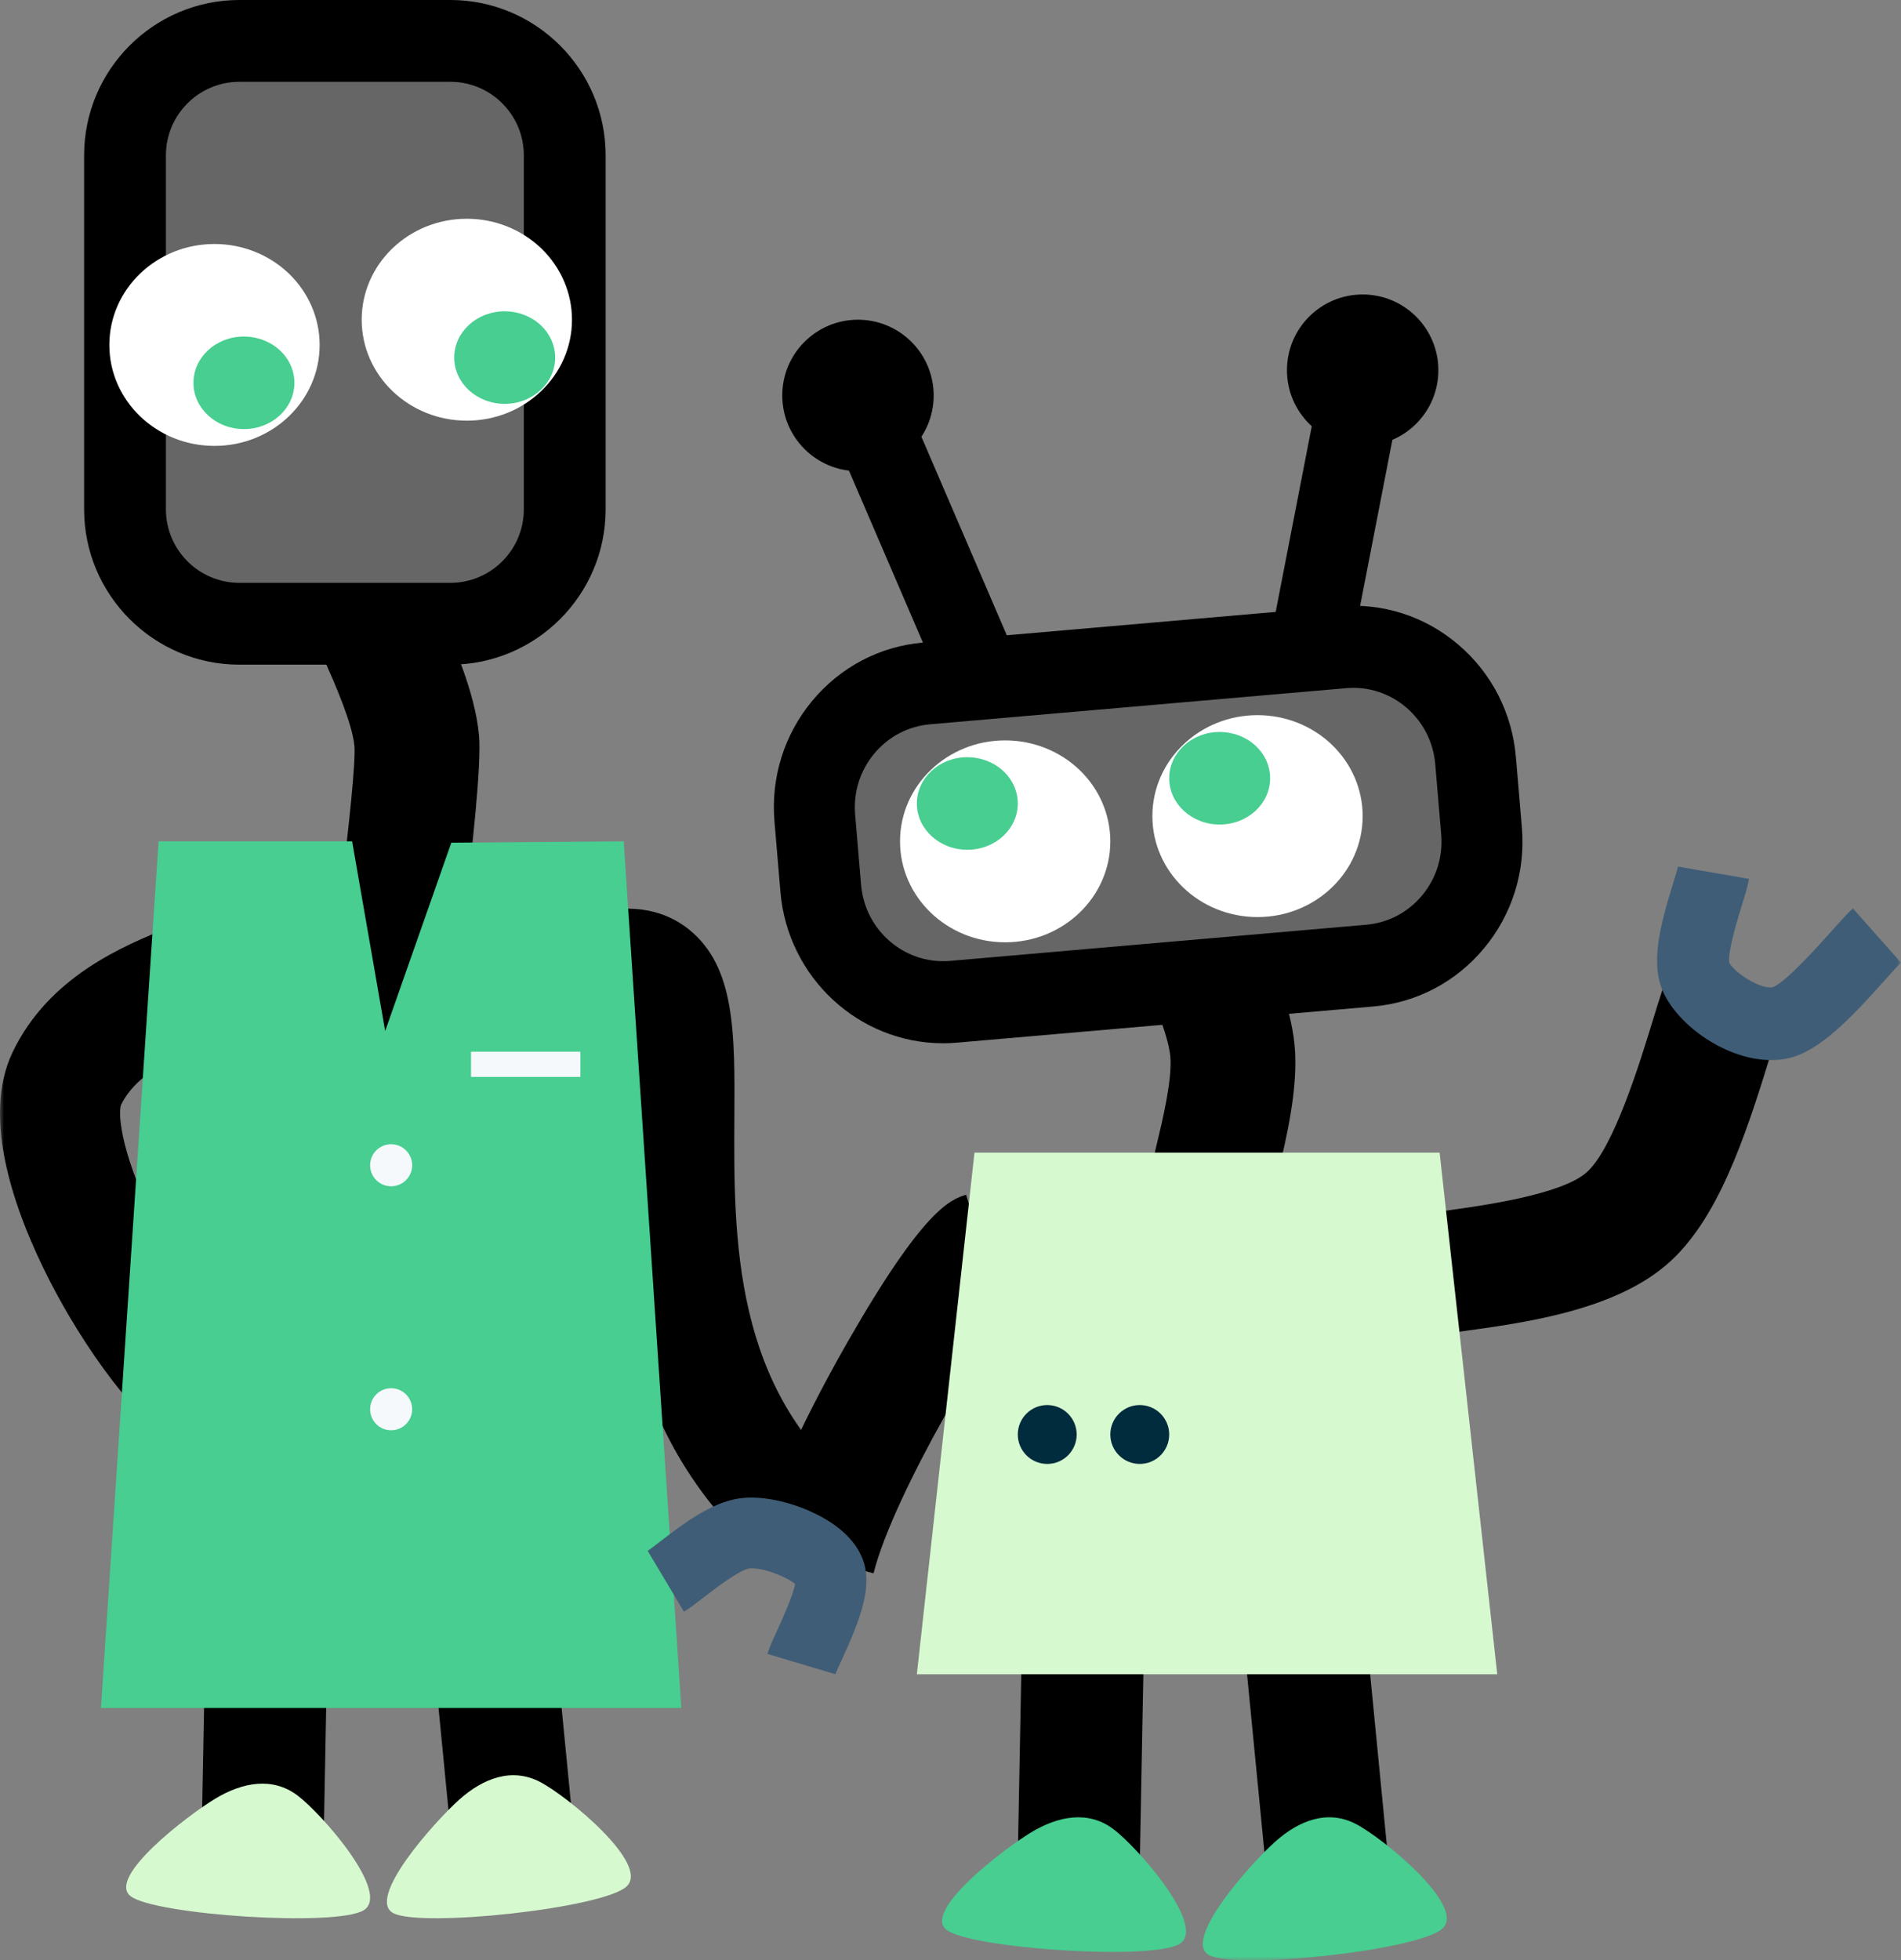 <svg width="226px" height="233px" viewBox="0 0 226 233" version="1.1" xmlns="http://www.w3.org/2000/svg" xmlns:xlink="http://www.w3.org/1999/xlink">
    <rect x="0" y="0" width="226" height="233" fill="#808080" stroke="none"/>
    <defs>
        <polygon id="path-1" points="0 0.112 30.719 0.112 30.719 64.59 0 64.59"></polygon>
        <polygon id="path-3" points="0 233 226 233 226 0 0 0"></polygon>
    </defs>
    <g id="Page-1" stroke="none" stroke-width="1" fill="none" fill-rule="evenodd">
        <g id="Why-SerpRobot" transform="translate(-872, -4281)">
            <g id="Group-67" transform="translate(872, 4281)">
                <path d="M53.471,74 L28.529,74 C21.057,74 15,67.936 15,60.457 L15,18.543 C15,11.064 21.057,5 28.529,5 L53.471,5 C60.943,5 67,11.064 67,18.543 L67,60.457 C67,67.936 60.943,74 53.471,74" id="Fill-1" fill="#666666"></path>
                <path d="M28.463,9.723 C23.645,9.723 19.725,13.641 19.725,18.459 L19.725,60.541 C19.725,65.359 23.645,69.277 28.463,69.277 L53.537,69.277 C58.355,69.277 62.275,65.359 62.275,60.541 L62.275,18.459 C62.275,13.641 58.355,9.723 53.537,9.723 L28.463,9.723 Z M53.537,79 L28.463,79 C18.282,79 10,70.72 10,60.541 L10,18.459 C10,8.28 18.282,0 28.463,0 L53.537,0 C63.718,0 72,8.28 72,18.459 L72,60.541 C72,70.72 63.718,79 53.537,79 L53.537,79 Z" id="Fill-3" fill="#000000"></path>
                <path d="M31.904,159 C31.769,163.333 31.231,180.666 31.096,185" id="Fill-5" fill="#000000"></path>
                <polygon id="Fill-7" fill="#000000" points="38.511 217 24 216.728 24.489 191 39 191.272"></polygon>
                <path d="M58,159 C58.334,163.333 59.667,180.666 60,185" id="Fill-9" fill="#000000"></path>
                <polygon id="Fill-11" fill="#000000" points="53.499 217 51 191.372 65.5 190 68 215.628"></polygon>
                <path d="M46.696,104 C47.071,101.293 49.391,93.087 48.943,87.754 C48.493,82.42 44.824,74.626 44,72" id="Fill-13" fill="#000000"></path>
                <path d="M52.538,128 L37.84,125.826 C39.069,117.897 42.433,92.505 42.139,88.675 C41.88,85.936 39.747,81.118 38.472,78.239 C37.837,76.805 37.335,75.673 37,74.72 L51.057,70 C51.207,70.423 51.69,71.514 52.116,72.476 C53.951,76.621 56.465,82.297 56.943,87.353 C57.585,94.154 52.589,127.67 52.538,128" id="Fill-15" fill="#000000"></path>
                <path d="M92.809,187 C72.431,170.685 72.914,148.327 73.009,132.564 C73.034,128.358 73.068,122.598 72.371,121.101 C72.631,121.659 73.442,122.244 74.14,122.443 L71,108.433 C76.412,107.183 79.946,108.876 81.959,110.517 C87.411,114.962 87.364,122.769 87.305,132.653 C87.218,147.128 87.11,165.143 102,177.066 L92.809,187 Z" id="Fill-17" fill="#000000"></path>
                <g id="Group-21" transform="translate(0, 109)">
                    <mask id="mask-2" fill="white">
                        <use xlink:href="#path-1"></use>
                    </mask>
                    <g id="Clip-20"></g>
                    <path d="M23.08,64.59 C16.267,60.291 9.731,50.716 5.887,43.188 C1.793,35.172 -2.289,23.955 1.51,16.036 C5.832,7.029 14.745,3.404 20.069,1.238 C21.004,0.858 22.283,0.338 22.663,0.112 C22.629,0.132 22.599,0.153 22.571,0.173 L30.719,12.046 C29.239,13.081 27.467,13.802 25.416,14.636 C21.57,16.201 16.301,18.344 14.387,22.333 C13.979,23.502 14.504,28.726 18.874,37.093 C23.056,45.097 27.916,50.608 30.663,52.341 L23.08,64.59 Z" id="Fill-19" fill="#000000" mask="url(#mask-2)"></path>
                </g>
                <polygon id="Fill-22" fill="#47CE90" points="12 203 18.851 100 41.862 100 45.792 122.543 53.655 100.16 74.149 100 81 203"></polygon>
                <path d="M15.552,225.394 C12.606,223.188 22.259,215.808 25.559,213.807 C28.859,211.808 32.409,211.187 35.354,213.395 C38.3,215.601 46.533,225.049 43.233,227.05 C39.932,229.05 18.497,227.602 15.552,225.394" id="Fill-24" fill="#D7F9D0"></path>
                <path d="M46.776,227.402 C43.459,225.683 51.67,216.524 54.573,213.922 C57.475,211.321 60.875,210.073 64.191,211.792 C67.508,213.511 77.375,221.637 74.472,224.238 C71.569,226.84 50.093,229.122 46.776,227.402" id="Fill-26" fill="#D7F9D0"></path>
                <path d="M43,38 L43,38 C43,31.372 48.596,26 55.5,26 C58.815,26 61.994,27.265 64.339,29.515 C66.683,31.765 68,34.817 68,38 C68,44.628 62.403,50 55.5,50 C48.596,50 43,44.628 43,38" id="Fill-28" fill="#FFFFFF"></path>
                <path d="M54,42.5 L54,42.5 C54,39.463 56.686,37 60,37 C61.591,37 63.117,37.58 64.242,38.611 C65.368,39.642 66,41.041 66,42.5 C66,45.538 63.314,48 60,48 C56.686,48 54,45.538 54,42.5" id="Fill-30" fill="#47CE90"></path>
                <path d="M13,41 L13,41 C13,34.372 18.596,29 25.5,29 C28.815,29 31.994,30.265 34.339,32.515 C36.683,34.765 38,37.817 38,41 C38,47.628 32.403,53 25.5,53 C18.596,53 13,47.628 13,41" id="Fill-32" fill="#FFFFFF"></path>
                <path d="M23,45.5 L23,45.5 C23,42.463 25.686,40 29,40 C30.591,40 32.117,40.58 33.242,41.611 C34.368,42.642 35,44.041 35,45.5 C35,48.538 32.314,51 29,51 C25.686,51 23,48.538 23,45.5" id="Fill-34" fill="#47CE90"></path>
                <path d="M49,138.5 C49,139.881 47.881,141 46.5,141 C45.119,141 44,139.881 44,138.5 C44,137.119 45.119,136 46.5,136 C47.881,136 49,137.119 49,138.5" id="Fill-36" fill="#F5F9FC"></path>
                <path d="M49,167.5 C49,168.881 47.881,170 46.5,170 C45.119,170 44,168.881 44,167.5 C44,166.119 45.119,165 46.5,165 C47.881,165 49,166.119 49,167.5" id="Fill-38" fill="#F5F9FC"></path>
                <mask id="mask-4" fill="white">
                    <use xlink:href="#path-3"></use>
                </mask>
                <g id="Clip-41"></g>
                <polygon id="Fill-40" fill="#F5F9FC" mask="url(#mask-4)" points="56 128 69 128 69 125 56 125"></polygon>
                <path d="M128.904,195 C128.769,199.333 128.231,216.666 128.096,221" id="Fill-42" fill="#000000" mask="url(#mask-4)"></path>
                <polygon id="Fill-43" fill="#000000" mask="url(#mask-4)" points="135.511 221 121 220.728 121.489 195 136 195.272"></polygon>
                <path d="M155,195 C155.334,199.333 156.667,216.666 157,221" id="Fill-44" fill="#000000" mask="url(#mask-4)"></path>
                <polygon id="Fill-45" fill="#000000" mask="url(#mask-4)" points="150.499 222 148 196.372 162.5 195 165 220.628"></polygon>
                <path d="M143.696,141 C144.071,138.293 146.391,130.087 145.943,124.754 C145.493,119.42 141.824,111.626 141,109" id="Fill-46" fill="#000000" mask="url(#mask-4)"></path>
                <path d="M151.353,142 L136.682,139.838 C136.836,138.852 137.119,137.675 137.479,136.184 C138.193,133.221 139.388,128.26 139.131,125.55 C138.872,122.82 136.741,118.037 135.469,115.179 C134.835,113.755 134.334,112.631 134,111.686 L148.032,107 C148.181,107.42 148.663,108.503 149.089,109.458 C150.921,113.572 153.429,119.207 153.907,124.225 C154.386,129.266 152.907,135.406 151.927,139.468 C151.689,140.458 151.419,141.578 151.353,142" id="Fill-47" fill="#000000" mask="url(#mask-4)"></path>
                <path d="M168.905,159 L165,145.06 C166.643,144.608 168.763,144.32 171.449,143.957 C176.041,143.334 185.597,142.037 188.639,139.331 C191.831,136.49 194.946,126.328 196.443,121.444 C197.279,118.718 197.939,116.565 198.628,115 L212,120.786 C211.65,121.578 211.016,123.649 210.402,125.652 C207.347,135.616 204.129,144.984 198.383,150.098 C192.009,155.77 181.268,157.227 173.425,158.29 C171.63,158.533 169.598,158.81 168.905,159" id="Fill-48" fill="#000000" mask="url(#mask-4)"></path>
                <path d="M103.852,187 L90,183.39 C92.022,175.255 98.212,163.956 100.78,159.476 C109.86,143.631 112.982,142.61 114.847,142 L119.195,155.943 C120.357,155.562 120.974,154.989 121,154.965 C118.157,157.646 106.205,177.535 103.852,187" id="Fill-49" fill="#000000" mask="url(#mask-4)"></path>
                <path d="M210.561,126 C205.302,126 199.548,121.971 197.715,117.876 C196.188,114.468 197.352,110.028 198.908,104.999 C199.129,104.282 199.433,103.3 199.489,103 L207.935,104.463 C207.795,105.291 207.482,106.301 207.086,107.579 C206.618,109.095 205.388,113.068 205.578,114.422 C206.279,115.708 209.405,117.641 210.75,117.334 C212.259,116.814 216.227,112.369 217.721,110.696 C218.775,109.515 219.608,108.582 220.282,107.973 L226,114.416 C225.667,114.718 224.827,115.658 224.086,116.488 C219.992,121.074 216.304,124.938 212.634,125.773 C211.959,125.927 211.264,125.999 210.561,126 L210.561,126 Z" id="Fill-50" fill="#3F5D76" mask="url(#mask-4)"></path>
                <path d="M99.321,199 L91.235,196.576 C91.464,195.814 91.861,194.947 92.411,193.748 C92.947,192.577 94.283,189.661 94.522,188.261 C93.552,187.44 90.769,186.305 89.111,186.415 C87.92,186.565 84.789,188.988 83.611,189.9 C82.691,190.612 81.965,191.174 81.312,191.56 L77.004,184.327 L79.158,187.944 L77,184.33 C77.226,184.192 77.922,183.653 78.429,183.261 C81.842,180.618 85.188,178.23 88.593,178.022 C90.874,177.878 93.656,178.455 96.242,179.592 C98.448,180.564 101.326,182.317 102.497,185.154 C103.87,188.479 102.22,192.595 100.092,197.239 C99.804,197.869 99.408,198.732 99.321,199 L99.321,199 Z" id="Fill-51" fill="#3F5D76" mask="url(#mask-4)"></path>
                <polygon id="Fill-52" fill="#D7F9D0" mask="url(#mask-4)" points="109 199 115.851 137 171.149 137 178 199"></polygon>
                <path d="M112.552,229.394 C109.606,227.188 119.259,219.808 122.559,217.807 C125.859,215.808 129.409,215.187 132.354,217.395 C135.3,219.601 143.533,229.049 140.233,231.05 C136.932,233.05 115.497,231.602 112.552,229.394" id="Fill-53" fill="#47CE90" mask="url(#mask-4)"></path>
                <path d="M143.776,232.402 C140.459,230.683 148.67,221.524 151.573,218.922 C154.475,216.321 157.875,215.073 161.191,216.792 C164.508,218.511 174.375,226.637 171.472,229.238 C168.569,231.84 147.093,234.122 143.776,232.402" id="Fill-54" fill="#47CE90" mask="url(#mask-4)"></path>
                <path d="M97.055,97.239 L97.055,97.239 C96.359,89.144 102.36,82.019 110.458,81.325 L160.31,77.054 C164.199,76.72 168.06,77.945 171.046,80.458 C174.032,82.972 175.898,86.568 176.232,90.455 L176.945,98.761 C177.64,106.855 171.64,113.98 163.541,114.674 L113.69,118.945 C105.592,119.639 98.463,113.64 97.768,105.544 L97.055,97.239 Z" id="Fill-55" fill="#666666" mask="url(#mask-4)"></path>
                <path d="M160.891,81.756 C160.607,81.756 160.323,81.768 160.038,81.793 L110.577,86.088 C107.972,86.315 105.61,87.556 103.926,89.582 C102.243,91.609 101.439,94.178 101.663,96.818 L102.371,105.172 C102.832,110.623 107.589,114.675 112.961,114.209 L162.422,109.913 C165.028,109.686 167.389,108.446 169.073,106.419 C170.756,104.393 171.561,101.823 171.337,99.183 L170.629,90.829 C170.405,88.19 169.18,85.796 167.18,84.089 C165.398,82.568 163.192,81.756 160.891,81.756 M112.111,124 C102.149,124 93.648,116.245 92.781,106.006 L92.073,97.653 C91.628,92.416 93.224,87.319 96.563,83.299 C99.903,79.279 104.588,76.819 109.755,76.37 L159.216,72.074 C164.386,71.624 169.413,73.242 173.379,76.627 C177.346,80.012 179.776,84.759 180.219,89.995 L180.927,98.349 C181.371,103.585 179.776,108.682 176.436,112.702 C173.096,116.721 168.412,119.183 163.244,119.631 L113.783,123.927 C113.222,123.976 112.664,124 112.111,124" id="Fill-56" fill="#000000" mask="url(#mask-4)"></path>
                <path d="M137,97 L137,97 C137,90.372 142.596,85 149.5,85 C152.815,85 155.994,86.265 158.339,88.515 C160.683,90.765 162,93.817 162,97 C162,103.628 156.403,109 149.5,109 C142.596,109 137,103.628 137,97" id="Fill-57" fill="#FFFFFF" mask="url(#mask-4)"></path>
                <path d="M121,170.5 L121,170.5 C121,168.567 122.567,167 124.5,167 C125.428,167 126.318,167.369 126.975,168.026 C127.631,168.682 128,169.571 128,170.5 C128,172.433 126.433,174 124.5,174 C122.567,174 121,172.433 121,170.5" id="Fill-58" fill="#012C3D" mask="url(#mask-4)"></path>
                <path d="M132,170.5 L132,170.5 C132,168.567 133.567,167 135.5,167 C136.428,167 137.319,167.369 137.975,168.026 C138.632,168.682 139,169.571 139,170.5 C139,172.433 137.433,174 135.5,174 C133.567,174 132,172.433 132,170.5" id="Fill-59" fill="#012C3D" mask="url(#mask-4)"></path>
                <path d="M139,92.5 L139,92.5 C139,89.463 141.686,87 145,87 C146.591,87 148.117,87.58 149.242,88.611 C150.368,89.642 151,91.041 151,92.5 C151,95.538 148.314,98 145,98 C141.686,98 139,95.538 139,92.5" id="Fill-60" fill="#47CE90" mask="url(#mask-4)"></path>
                <path d="M107,100 L107,100 C107,93.372 112.596,88 119.5,88 C122.815,88 125.994,89.265 128.339,91.515 C130.683,93.765 132,96.817 132,100 C132,106.628 126.403,112 119.5,112 C112.596,112 107,106.628 107,100" id="Fill-61" fill="#FFFFFF" mask="url(#mask-4)"></path>
                <path d="M109,95.5 L109,95.5 C109,92.463 111.686,90 115,90 C116.591,90 118.117,90.58 119.242,91.611 C120.368,92.642 121,94.041 121,95.5 C121,98.538 118.314,101 115,101 C111.686,101 109,98.538 109,95.5" id="Fill-62" fill="#47CE90" mask="url(#mask-4)"></path>
                <polygon id="Fill-63" fill="#000000" mask="url(#mask-4)" points="111.28 80 100 53.78 108.72 50 120 76.22"></polygon>
                <polygon id="Fill-64" fill="#000000" mask="url(#mask-4)" points="160.535 78 151 76.122 156.465 48 166 49.878"></polygon>
                <path d="M93,47 L93,47 C93,42.03 97.029,38 102,38 C104.387,38 106.676,38.949 108.363,40.637 C110.051,42.324 111,44.613 111,47 C111,51.97 106.97,56 102,56 C97.029,56 93,51.97 93,47" id="Fill-65" fill="#000000" mask="url(#mask-4)"></path>
                <path d="M153,44 L153,44 C153,39.03 157.029,35 162,35 C164.387,35 166.676,35.949 168.363,37.637 C170.051,39.324 171,41.613 171,44 C171,48.97 166.97,53 162,53 C157.029,53 153,48.97 153,44" id="Fill-66" fill="#000000" mask="url(#mask-4)"></path>
            </g>
        </g>
    </g>
</svg>
